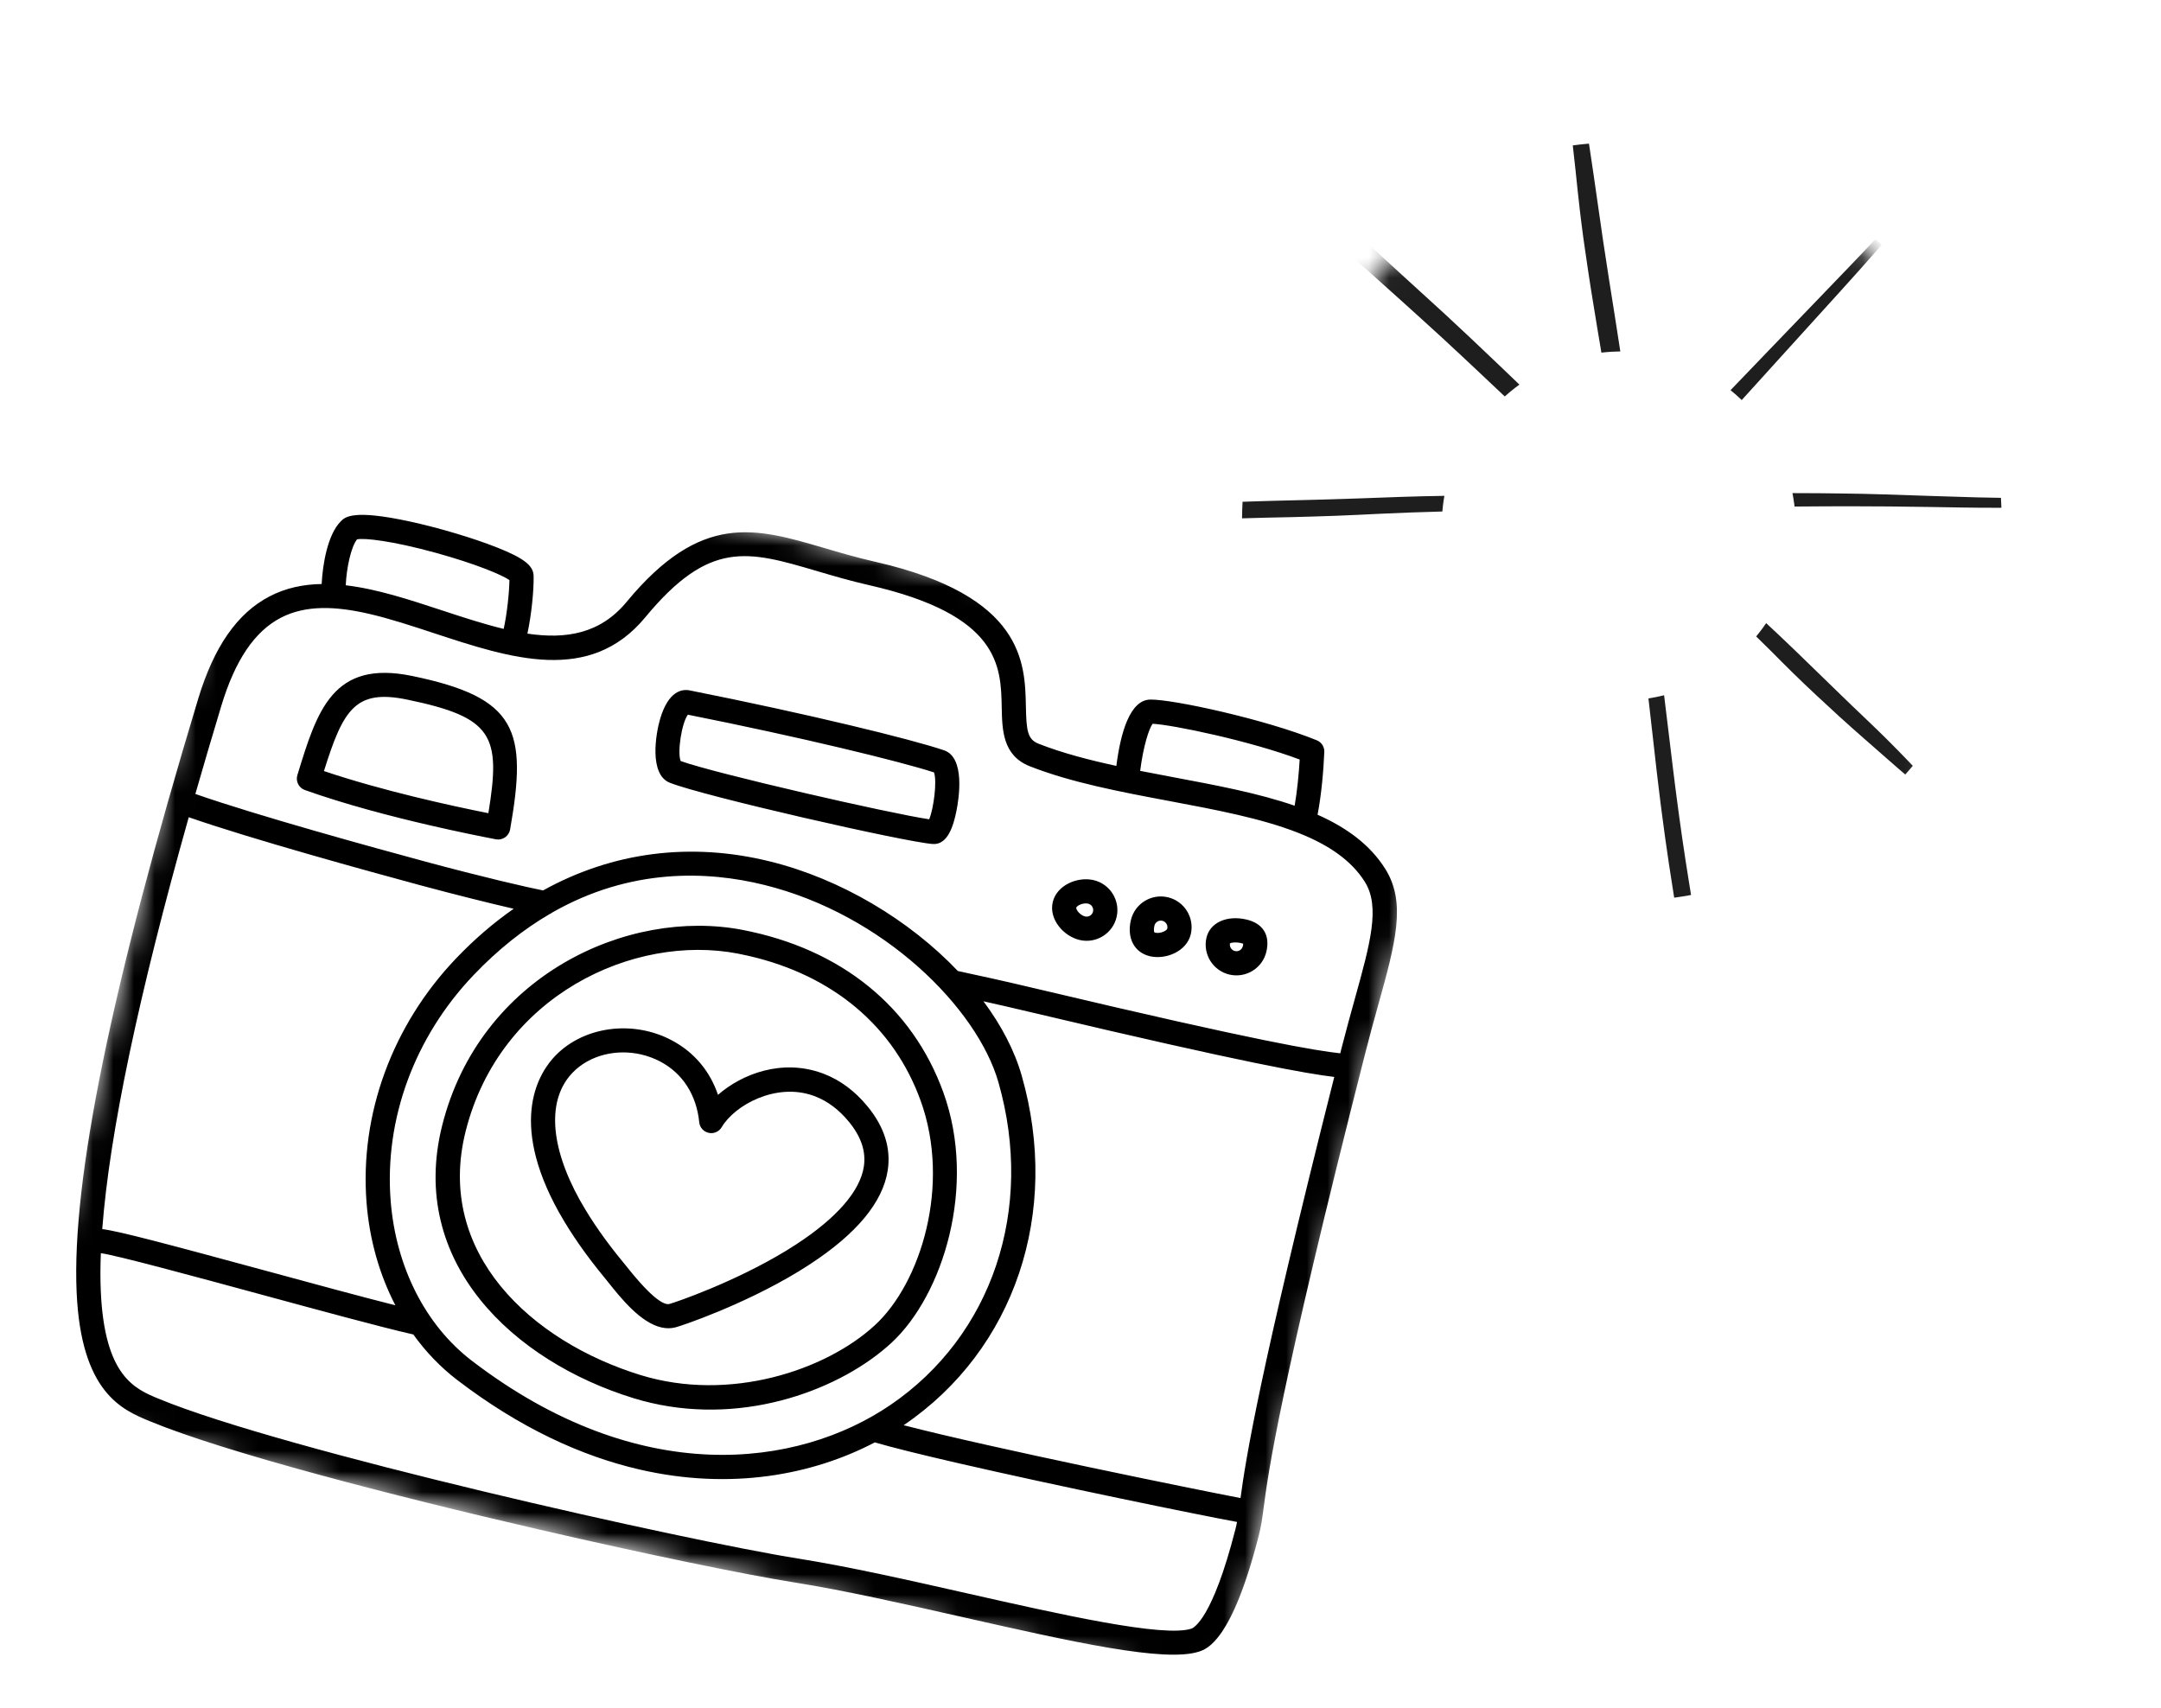 <svg width="105" height="83" viewBox="0 0 105 83" fill="none" xmlns="http://www.w3.org/2000/svg">
<mask id="mask0_397_160" style="mask-type:luminance" maskUnits="userSpaceOnUse" x="1" y="20" width="70" height="63">
<path d="M12.197 20L70.749 33.518L59.552 82.019L1 68.501L12.197 20Z" fill="white"/>
</mask>
<g mask="url(#mask0_397_160)">
<path d="M61.399 73.257C61.621 71.583 62.14 67.663 66.34 51.154C66.554 50.316 66.772 49.529 66.965 48.835C67.796 45.846 68.346 43.871 67.31 42.222C66.564 41.035 65.416 40.208 64.018 39.587C64.204 38.635 64.309 37.436 64.346 36.538C64.357 36.291 64.211 36.064 63.981 35.971C61.535 34.971 57.025 33.978 55.894 33.992C54.895 34.003 54.444 35.627 54.242 37.216C52.903 36.925 51.607 36.588 50.463 36.138C49.926 35.926 49.87 35.503 49.847 34.344C49.805 32.2 49.743 28.962 42.578 27.308C42.553 27.302 42.528 27.296 42.502 27.291C41.611 27.088 40.811 26.852 40.038 26.625C36.702 25.644 34.067 24.869 30.444 29.249C29.161 30.801 27.492 31.066 25.626 30.788C25.825 29.858 25.942 28.68 25.928 27.985C25.917 27.481 25.455 27.121 24.163 26.607C23.016 26.151 21.357 25.655 19.937 25.345C17.145 24.736 16.762 25.124 16.556 25.333C15.918 25.98 15.678 27.411 15.629 28.377C14.743 28.392 13.891 28.565 13.1 28.977C11.531 29.791 10.395 31.422 9.628 33.96C5.414 47.902 3.482 57.331 3.723 62.783C3.939 67.676 5.945 68.506 7.273 69.055C10.908 70.558 18.965 72.651 26.196 74.32C31.435 75.53 36.241 76.517 38.62 76.895C41.025 77.276 43.964 77.94 46.804 78.582C52.061 79.77 56.601 80.796 58.258 80.251C58.653 80.121 59.857 79.725 61.164 74.606C61.281 74.147 61.328 73.793 61.399 73.257ZM18.981 58.342C18.671 54.388 20.137 50.396 23.002 47.389C24.22 46.11 25.464 45.142 26.7 44.418C26.748 44.398 26.793 44.372 26.834 44.339C30.642 42.165 34.376 42.317 37.121 42.995C42.943 44.427 47.484 48.995 48.511 52.584C50.276 58.745 48.213 64.903 43.257 68.272C38.77 71.323 31.072 72.359 22.923 66.117C20.67 64.391 19.234 61.557 18.981 58.342ZM43.919 69.243C49.301 65.584 51.547 58.918 49.642 52.262C49.291 51.034 48.647 49.812 47.785 48.653C48.374 48.784 49.174 48.966 50.278 49.228C60.617 51.68 63.539 52.173 64.83 52.329C61.165 66.831 60.533 70.886 60.275 72.791C58.084 72.371 48.252 70.375 43.905 69.251C43.91 69.248 43.914 69.245 43.919 69.243ZM56.005 35.168C56.97 35.216 60.73 35.994 63.15 36.906C63.109 37.602 63.028 38.443 62.905 39.15C61.151 38.543 59.113 38.159 57.017 37.766C56.48 37.664 55.938 37.562 55.399 37.456C55.553 36.253 55.827 35.401 56.005 35.168ZM17.348 26.207C17.702 26.132 19.053 26.278 21.163 26.858C23.134 27.401 24.392 27.936 24.753 28.186C24.743 28.778 24.644 29.775 24.474 30.558C23.503 30.325 22.491 29.992 21.463 29.654C19.903 29.14 18.315 28.617 16.799 28.439C16.838 27.593 17.054 26.579 17.348 26.207ZM13.642 30.018C14.871 29.38 16.339 29.459 17.934 29.827C18.945 30.06 20.009 30.411 21.096 30.769C24.812 31.992 28.654 33.258 31.351 29.997C34.48 26.213 36.336 26.759 39.706 27.751C40.46 27.973 41.312 28.226 42.242 28.436C48.578 29.882 48.633 32.367 48.672 34.366C48.694 35.467 48.718 36.713 50.033 37.231C52.063 38.029 54.472 38.482 56.801 38.919C59.082 39.348 61.293 39.764 63.069 40.464C63.099 40.479 63.13 40.49 63.162 40.501C64.542 41.057 65.651 41.791 66.314 42.846C67.074 44.056 66.58 45.831 65.833 48.521C65.639 49.22 65.418 50.014 65.201 50.865L65.121 51.181C63.943 51.049 61.289 50.633 50.548 48.086C48.518 47.604 47.501 47.388 46.955 47.272C46.736 47.226 46.611 47.2 46.54 47.18C44.19 44.715 40.874 42.709 37.401 41.855C33.528 40.9 29.746 41.405 26.387 43.266C25.625 43.117 23.47 42.621 20.629 41.855L20.594 41.845C18.265 41.216 12.522 39.639 9.508 38.584C9.504 38.582 9.498 38.581 9.492 38.579C9.888 37.199 10.307 35.775 10.753 34.3C11.424 32.08 12.369 30.68 13.642 30.018ZM9.171 39.709C12.234 40.777 17.959 42.349 20.288 42.978L20.322 42.988C22.186 43.49 23.797 43.888 24.913 44.146C24.93 44.15 24.945 44.153 24.96 44.157C23.977 44.841 23.037 45.649 22.151 46.579C19.056 49.827 17.474 54.147 17.81 58.434C17.952 60.239 18.437 61.937 19.211 63.425C17.608 63.021 15.272 62.387 12.993 61.767C8.12 60.444 5.715 59.804 4.968 59.723C5.319 55.082 6.726 48.381 9.171 39.709ZM60.025 74.315C58.91 78.684 57.99 79.102 57.889 79.136C56.542 79.579 51.506 78.441 47.062 77.437C44.203 76.79 41.247 76.123 38.803 75.734C33.34 74.868 13.799 70.481 7.721 67.97C6.544 67.484 5.08 66.878 4.897 62.732C4.872 62.169 4.874 61.555 4.9 60.893C5.612 60.979 9.522 62.041 12.685 62.9C15.519 63.67 18.444 64.465 19.963 64.815C20.005 64.825 20.042 64.833 20.082 64.842C20.688 65.684 21.4 66.429 22.208 67.048C25.257 69.384 28.256 70.753 31.072 71.403C35.508 72.427 39.491 71.666 42.506 70.086C43.379 70.341 44.78 70.685 46.428 71.066C51.237 72.176 58.142 73.59 60.106 73.952C60.083 74.071 60.058 74.188 60.025 74.315ZM14.814 38.388C16.776 39.087 19.035 39.675 20.908 40.107C22.252 40.418 23.399 40.648 24.096 40.782C24.25 40.812 24.41 40.778 24.54 40.688C24.669 40.599 24.758 40.462 24.785 40.307C25.639 35.466 25.118 33.897 20.029 32.846C16.168 32.045 15.409 34.524 14.449 37.663C14.357 37.963 14.518 38.283 14.814 38.388ZM19.791 33.995C23.944 34.855 24.352 35.729 23.729 39.513C21.932 39.155 18.587 38.426 15.74 37.466C16.679 34.472 17.262 33.471 19.791 33.995ZM32.547 38.035C33.374 38.361 36.214 39.078 39.023 39.726C41.856 40.38 44.658 40.965 45.321 41.01C46.053 41.06 46.328 40.117 46.472 39.404C46.593 38.801 46.908 36.81 45.869 36.457C44.301 35.921 39.249 34.687 33.51 33.546C33.147 33.475 32.478 33.56 32.073 34.938C31.86 35.663 31.53 37.632 32.547 38.035ZM33.423 34.727C38.854 35.808 43.772 37.004 45.382 37.532C45.538 37.952 45.365 39.294 45.148 39.809C43.275 39.536 34.749 37.585 33.072 36.978C32.9 36.542 33.127 35.119 33.423 34.727ZM31.643 68.169C36.31 69.247 40.9 67.476 43.312 65.25C45.811 62.945 47.486 57.635 45.835 53.077C44.328 48.913 40.864 46.11 36.085 45.185C30.483 44.1 23.308 47.425 21.484 54.69C19.813 61.35 24.951 66.142 30.783 67.938C31.07 68.027 31.357 68.103 31.643 68.169ZM22.623 54.976C24.281 48.377 30.786 45.354 35.861 46.337C36.042 46.372 36.22 46.411 36.396 46.451C40.477 47.393 43.425 49.872 44.73 53.476C46.217 57.582 44.738 62.337 42.515 64.387C40.119 66.598 35.44 68.141 31.128 66.816C25.826 65.184 21.14 60.89 22.623 54.976ZM52.462 45.675C53.265 45.861 54.069 45.359 54.255 44.557C54.44 43.754 53.937 42.95 53.133 42.764C52.356 42.585 51.342 43.007 51.15 43.84C50.958 44.673 51.684 45.496 52.462 45.675ZM52.869 43.908C53.041 43.948 53.149 44.12 53.109 44.292C53.07 44.464 52.898 44.571 52.726 44.531C52.48 44.475 52.273 44.2 52.295 44.104C52.317 44.008 52.624 43.852 52.869 43.908ZM55.877 46.464C56.654 46.643 57.668 46.222 57.86 45.389C58.046 44.586 57.543 43.782 56.739 43.597C55.936 43.411 55.131 43.913 54.946 44.716C54.745 45.587 55.119 46.289 55.877 46.464ZM56.475 44.741C56.647 44.781 56.755 44.953 56.715 45.125C56.693 45.22 56.385 45.376 56.141 45.32C56.101 45.311 56.088 45.3 56.088 45.3C56.077 45.287 56.044 45.187 56.091 44.981C56.131 44.809 56.303 44.701 56.475 44.741ZM59.741 47.356C60.544 47.541 61.348 47.039 61.533 46.237C61.719 45.433 61.364 44.865 60.559 44.679C59.605 44.459 58.789 44.831 58.62 45.565C58.435 46.367 58.938 47.17 59.741 47.356ZM60.295 45.824C60.348 45.836 60.384 45.848 60.407 45.857C60.405 45.882 60.4 45.92 60.388 45.973C60.349 46.144 60.177 46.252 60.005 46.212C59.837 46.173 59.73 46.007 59.763 45.838C59.825 45.799 60.038 45.765 60.295 45.824ZM32.827 64.495C33.155 64.409 36.119 63.407 38.783 61.791C38.946 61.691 39.11 61.589 39.269 61.486C39.28 61.478 39.291 61.471 39.3 61.464C39.31 61.459 39.319 61.453 39.328 61.447C41.616 59.958 42.896 58.417 43.133 56.868C43.298 55.797 42.968 54.75 42.15 53.757C41.545 53.021 40.839 52.492 40.05 52.186C40.019 52.173 39.989 52.161 39.958 52.151L39.929 52.14C37.991 51.446 36.06 52.174 34.886 53.199C34.495 52.04 33.721 51.119 32.633 50.545C30.759 49.555 28.39 49.864 27.001 51.279C26.219 52.077 24.666 54.414 27.15 58.89L27.22 59.01C27.777 59.993 28.501 61.025 29.371 62.08C29.425 62.144 29.489 62.224 29.561 62.315C30.172 63.08 31.119 64.266 32.131 64.499C32.361 64.552 32.594 64.557 32.827 64.495ZM30.48 61.583C30.403 61.486 30.334 61.401 30.277 61.332C29.45 60.331 28.766 59.355 28.24 58.427L28.173 58.312C26.697 55.654 26.576 53.389 27.84 52.102C28.658 51.268 29.945 50.958 31.153 51.236C31.472 51.31 31.785 51.425 32.084 51.582C33.17 52.156 33.842 53.203 33.975 54.531C34 54.781 34.182 54.988 34.428 55.044L34.434 55.046C34.683 55.1 34.937 54.989 35.066 54.77C35.701 53.693 37.71 52.592 39.525 53.242L39.585 53.264C39.595 53.269 39.605 53.272 39.615 53.276C40.217 53.509 40.764 53.92 41.242 54.501C41.846 55.236 42.085 55.952 41.972 56.689C41.79 57.877 40.653 59.182 38.686 60.464C38.676 60.47 38.665 60.477 38.655 60.485C38.647 60.49 38.637 60.495 38.628 60.501C38.478 60.599 38.323 60.696 38.171 60.789C35.666 62.308 32.822 63.282 32.529 63.359C32.291 63.422 31.742 63.164 30.48 61.583Z" fill="black"/>
</g>
<mask id="mask1_397_160" style="mask-type:luminance" maskUnits="userSpaceOnUse" x="55" y="0" width="50" height="50">
<path d="M78.47 0.922L104.996 25.659L82.436 49.852L55.909 25.116L78.47 0.922Z" fill="white"/>
</mask>
<g mask="url(#mask1_397_160)">
<path d="M70.138 24.357C70.115 24.522 70.096 24.688 70.082 24.854C69.065 24.881 68.049 24.917 67.033 24.965C66.325 24.999 65.618 25.037 64.91 25.062C64.196 25.087 63.482 25.11 62.768 25.127C61.962 25.145 61.155 25.159 60.349 25.186C60.35 25.066 60.352 24.948 60.356 24.829C60.361 24.68 60.366 24.53 60.374 24.381C60.513 24.375 60.652 24.371 60.791 24.367C61.118 24.355 61.445 24.346 61.773 24.337C63.171 24.302 64.57 24.271 65.968 24.22C67.373 24.167 68.776 24.113 70.181 24.093C70.165 24.181 70.151 24.269 70.138 24.357ZM96.955 24.673C97.051 24.673 97.148 24.673 97.246 24.672C97.241 24.512 97.233 24.351 97.223 24.19C96.832 24.186 96.441 24.177 96.049 24.167C94.573 24.126 93.098 24.075 91.622 24.025C90.916 24.001 90.209 23.987 89.503 23.979C88.772 23.97 88.042 23.959 87.312 23.961L87.312 23.961C87.296 23.961 87.281 23.961 87.265 23.961C87.263 23.961 87.261 23.961 87.258 23.961C87.204 23.96 87.149 23.96 87.094 23.96C87.128 24.14 87.156 24.321 87.181 24.502C87.185 24.539 87.19 24.576 87.194 24.613C87.684 24.608 88.175 24.604 88.665 24.603C88.771 24.604 88.878 24.603 88.984 24.603C88.987 24.602 88.987 24.602 88.989 24.602C88.991 24.602 88.993 24.603 88.995 24.602C89.007 24.602 89.018 24.602 89.03 24.602C89.045 24.602 89.06 24.602 89.075 24.602C89.079 24.603 89.083 24.602 89.087 24.602C89.101 24.602 89.114 24.602 89.127 24.602C89.139 24.602 89.151 24.601 89.162 24.602C89.184 24.602 89.206 24.602 89.228 24.602C89.276 24.602 89.323 24.602 89.371 24.601C89.39 24.601 89.409 24.601 89.429 24.601C89.446 24.601 89.464 24.602 89.482 24.602C89.52 24.602 89.558 24.602 89.597 24.601C89.686 24.602 89.774 24.601 89.863 24.601C89.865 24.601 89.865 24.601 89.867 24.6C89.876 24.6 89.885 24.601 89.896 24.6C91.202 24.6 92.509 24.613 93.816 24.635C94.862 24.653 95.908 24.674 96.955 24.673ZM84.634 19.433C84.675 19.388 84.716 19.343 84.757 19.297C85.319 18.678 85.88 18.059 86.44 17.439C87.752 15.984 89.078 14.543 90.383 13.082C90.724 12.699 91.066 12.315 91.404 11.929C91.413 11.919 91.421 11.909 91.43 11.9C91.329 11.806 91.228 11.713 91.127 11.622C90.743 12.029 90.358 12.434 89.972 12.837C88.633 14.234 87.289 15.626 85.947 17.02C85.325 17.666 84.704 18.312 84.084 18.959C84.089 18.963 84.093 18.967 84.098 18.97C84.281 19.119 84.458 19.274 84.629 19.439C84.63 19.437 84.632 19.435 84.634 19.433ZM72.376 18.568C72.507 18.692 72.639 18.815 72.771 18.94C72.771 18.939 72.77 18.939 72.769 18.938C72.771 18.94 72.773 18.941 72.774 18.943C72.774 18.943 72.774 18.942 72.773 18.942C72.775 18.943 72.777 18.945 72.779 18.947C72.778 18.947 72.778 18.946 72.778 18.946C72.837 19.002 72.895 19.057 72.954 19.112L72.954 19.112C73.007 19.162 73.059 19.212 73.112 19.26C73.113 19.261 73.114 19.262 73.115 19.264C73.116 19.263 73.116 19.263 73.116 19.263C73.139 19.242 73.162 19.221 73.186 19.2C73.258 19.137 73.331 19.074 73.404 19.014C73.479 18.952 73.555 18.892 73.632 18.832C73.696 18.783 73.76 18.735 73.826 18.688L73.826 18.688C73.817 18.678 73.807 18.671 73.798 18.661C73.804 18.666 73.808 18.672 73.814 18.677C73.804 18.668 73.794 18.658 73.784 18.648C73.78 18.645 73.777 18.641 73.773 18.638C73.773 18.638 73.773 18.638 73.772 18.638C73.771 18.636 73.769 18.634 73.767 18.632C73.138 18.029 72.509 17.423 71.875 16.827C71.741 16.7 71.607 16.574 71.473 16.445C70.651 15.666 69.815 14.9 68.975 14.138C68.341 13.561 67.708 12.984 67.079 12.402C66.947 12.279 66.814 12.156 66.682 12.033C66.683 12.033 66.683 12.033 66.683 12.033C66.572 11.93 66.462 11.828 66.352 11.725C66.117 11.938 65.888 12.157 65.666 12.382C65.655 12.393 65.644 12.404 65.634 12.415C65.704 12.478 65.774 12.54 65.845 12.603C65.888 12.642 65.933 12.681 65.977 12.72L65.977 12.72C66.137 12.863 66.298 13.005 66.458 13.147C67 13.629 67.538 14.115 68.077 14.601C68.751 15.209 69.426 15.819 70.096 16.434C70.724 17.011 71.345 17.599 71.968 18.182C72.103 18.312 72.24 18.439 72.376 18.568ZM76.759 10.184C76.775 10.323 76.792 10.462 76.809 10.599C76.824 10.719 76.838 10.84 76.854 10.96C76.901 11.359 76.96 11.757 77.018 12.155C77.197 13.412 77.394 14.668 77.606 15.92C77.663 16.26 77.72 16.599 77.777 16.938C77.777 16.938 77.777 16.938 77.776 16.938C77.78 16.957 77.783 16.976 77.786 16.995C77.794 17.041 77.802 17.088 77.81 17.135C77.876 17.127 77.942 17.12 78.008 17.114C78.028 17.112 78.048 17.11 78.069 17.109C78.128 17.104 78.187 17.099 78.247 17.095C78.263 17.094 78.279 17.093 78.296 17.092C78.439 17.083 78.584 17.078 78.727 17.076C78.728 17.076 78.728 17.076 78.729 17.076C78.553 15.909 78.364 14.742 78.18 13.575C77.98 12.309 77.793 11.043 77.615 9.774C77.497 8.925 77.371 8.079 77.244 7.232C77.231 7.148 77.219 7.063 77.205 6.979C77.196 6.979 77.188 6.979 77.18 6.981C77.176 6.981 77.173 6.982 77.169 6.982C77.116 6.986 77.062 6.991 77.01 6.997C77.009 6.997 77.007 6.997 77.006 6.997C76.999 6.998 76.992 6.999 76.985 6.999C76.97 7.001 76.954 7.002 76.939 7.004C76.916 7.006 76.893 7.009 76.87 7.011C76.85 7.014 76.83 7.016 76.811 7.018C76.777 7.021 76.743 7.026 76.709 7.029C76.62 7.04 76.531 7.051 76.442 7.063C76.434 7.064 76.427 7.064 76.419 7.066C76.464 7.455 76.508 7.845 76.549 8.234C76.619 8.884 76.68 9.535 76.759 10.184ZM82.058 42.82C81.834 41.426 81.63 40.029 81.45 38.628C81.424 38.428 81.4 38.23 81.373 38.031C81.373 38.025 81.372 38.02 81.371 38.015C81.37 38.005 81.37 37.994 81.368 37.983C81.342 37.778 81.317 37.572 81.291 37.367C81.146 36.172 81.004 34.977 80.856 33.782C80.83 33.789 80.805 33.795 80.779 33.8C80.73 33.812 80.681 33.824 80.632 33.834C80.584 33.845 80.536 33.855 80.488 33.865C80.484 33.866 80.479 33.867 80.475 33.868C80.348 33.893 80.222 33.916 80.095 33.936C80.104 34.011 80.112 34.088 80.121 34.163C80.197 34.829 80.273 35.494 80.348 36.16C80.445 37.026 80.541 37.894 80.651 38.759C80.652 38.767 80.653 38.775 80.655 38.782C80.655 38.782 80.655 38.782 80.655 38.784C80.656 38.792 80.657 38.801 80.659 38.811C80.66 38.828 80.662 38.844 80.664 38.861C80.668 38.893 80.672 38.925 80.676 38.958C80.687 39.045 80.698 39.131 80.709 39.218C80.708 39.21 80.707 39.203 80.707 39.194C80.716 39.275 80.727 39.355 80.737 39.434C80.849 40.294 80.966 41.153 81.096 42.009C81.153 42.385 81.211 42.761 81.271 43.136C81.296 43.297 81.322 43.458 81.347 43.619C81.622 43.582 81.895 43.538 82.166 43.488C82.141 43.337 82.117 43.185 82.093 43.034C82.081 42.963 82.069 42.892 82.058 42.82ZM92.115 37.238C92.169 37.285 92.223 37.331 92.276 37.378C92.375 37.463 92.475 37.549 92.574 37.634C92.58 37.628 92.585 37.621 92.591 37.615C92.607 37.597 92.622 37.58 92.638 37.562C92.644 37.556 92.65 37.549 92.655 37.543C92.721 37.467 92.787 37.392 92.852 37.315C92.881 37.281 92.911 37.246 92.94 37.211C92.859 37.127 92.778 37.042 92.697 36.957C92.359 36.605 92.017 36.256 91.671 35.912C90.938 35.184 90.178 34.483 89.44 33.761C88.704 33.043 87.967 32.328 87.229 31.615C86.763 31.164 86.29 30.719 85.816 30.278C85.815 30.279 85.815 30.279 85.814 30.28C85.781 30.328 85.748 30.375 85.714 30.422C85.705 30.435 85.697 30.448 85.688 30.46C85.652 30.509 85.617 30.558 85.58 30.606C85.578 30.61 85.574 30.614 85.571 30.618C85.568 30.622 85.565 30.626 85.562 30.63C85.562 30.63 85.563 30.629 85.564 30.628C85.502 30.71 85.439 30.79 85.375 30.869C85.36 30.888 85.345 30.907 85.33 30.925C85.365 30.96 85.4 30.994 85.435 31.029C85.629 31.219 85.824 31.41 86.017 31.601C86.382 31.965 86.743 32.333 87.111 32.693C87.855 33.42 88.617 34.127 89.385 34.829C90.161 35.535 90.956 36.22 91.743 36.913C91.861 37.017 91.978 37.119 92.096 37.221L92.096 37.222C92.102 37.227 92.109 37.233 92.115 37.238Z" fill="#1E1E1E"/>
</g>
</svg>

